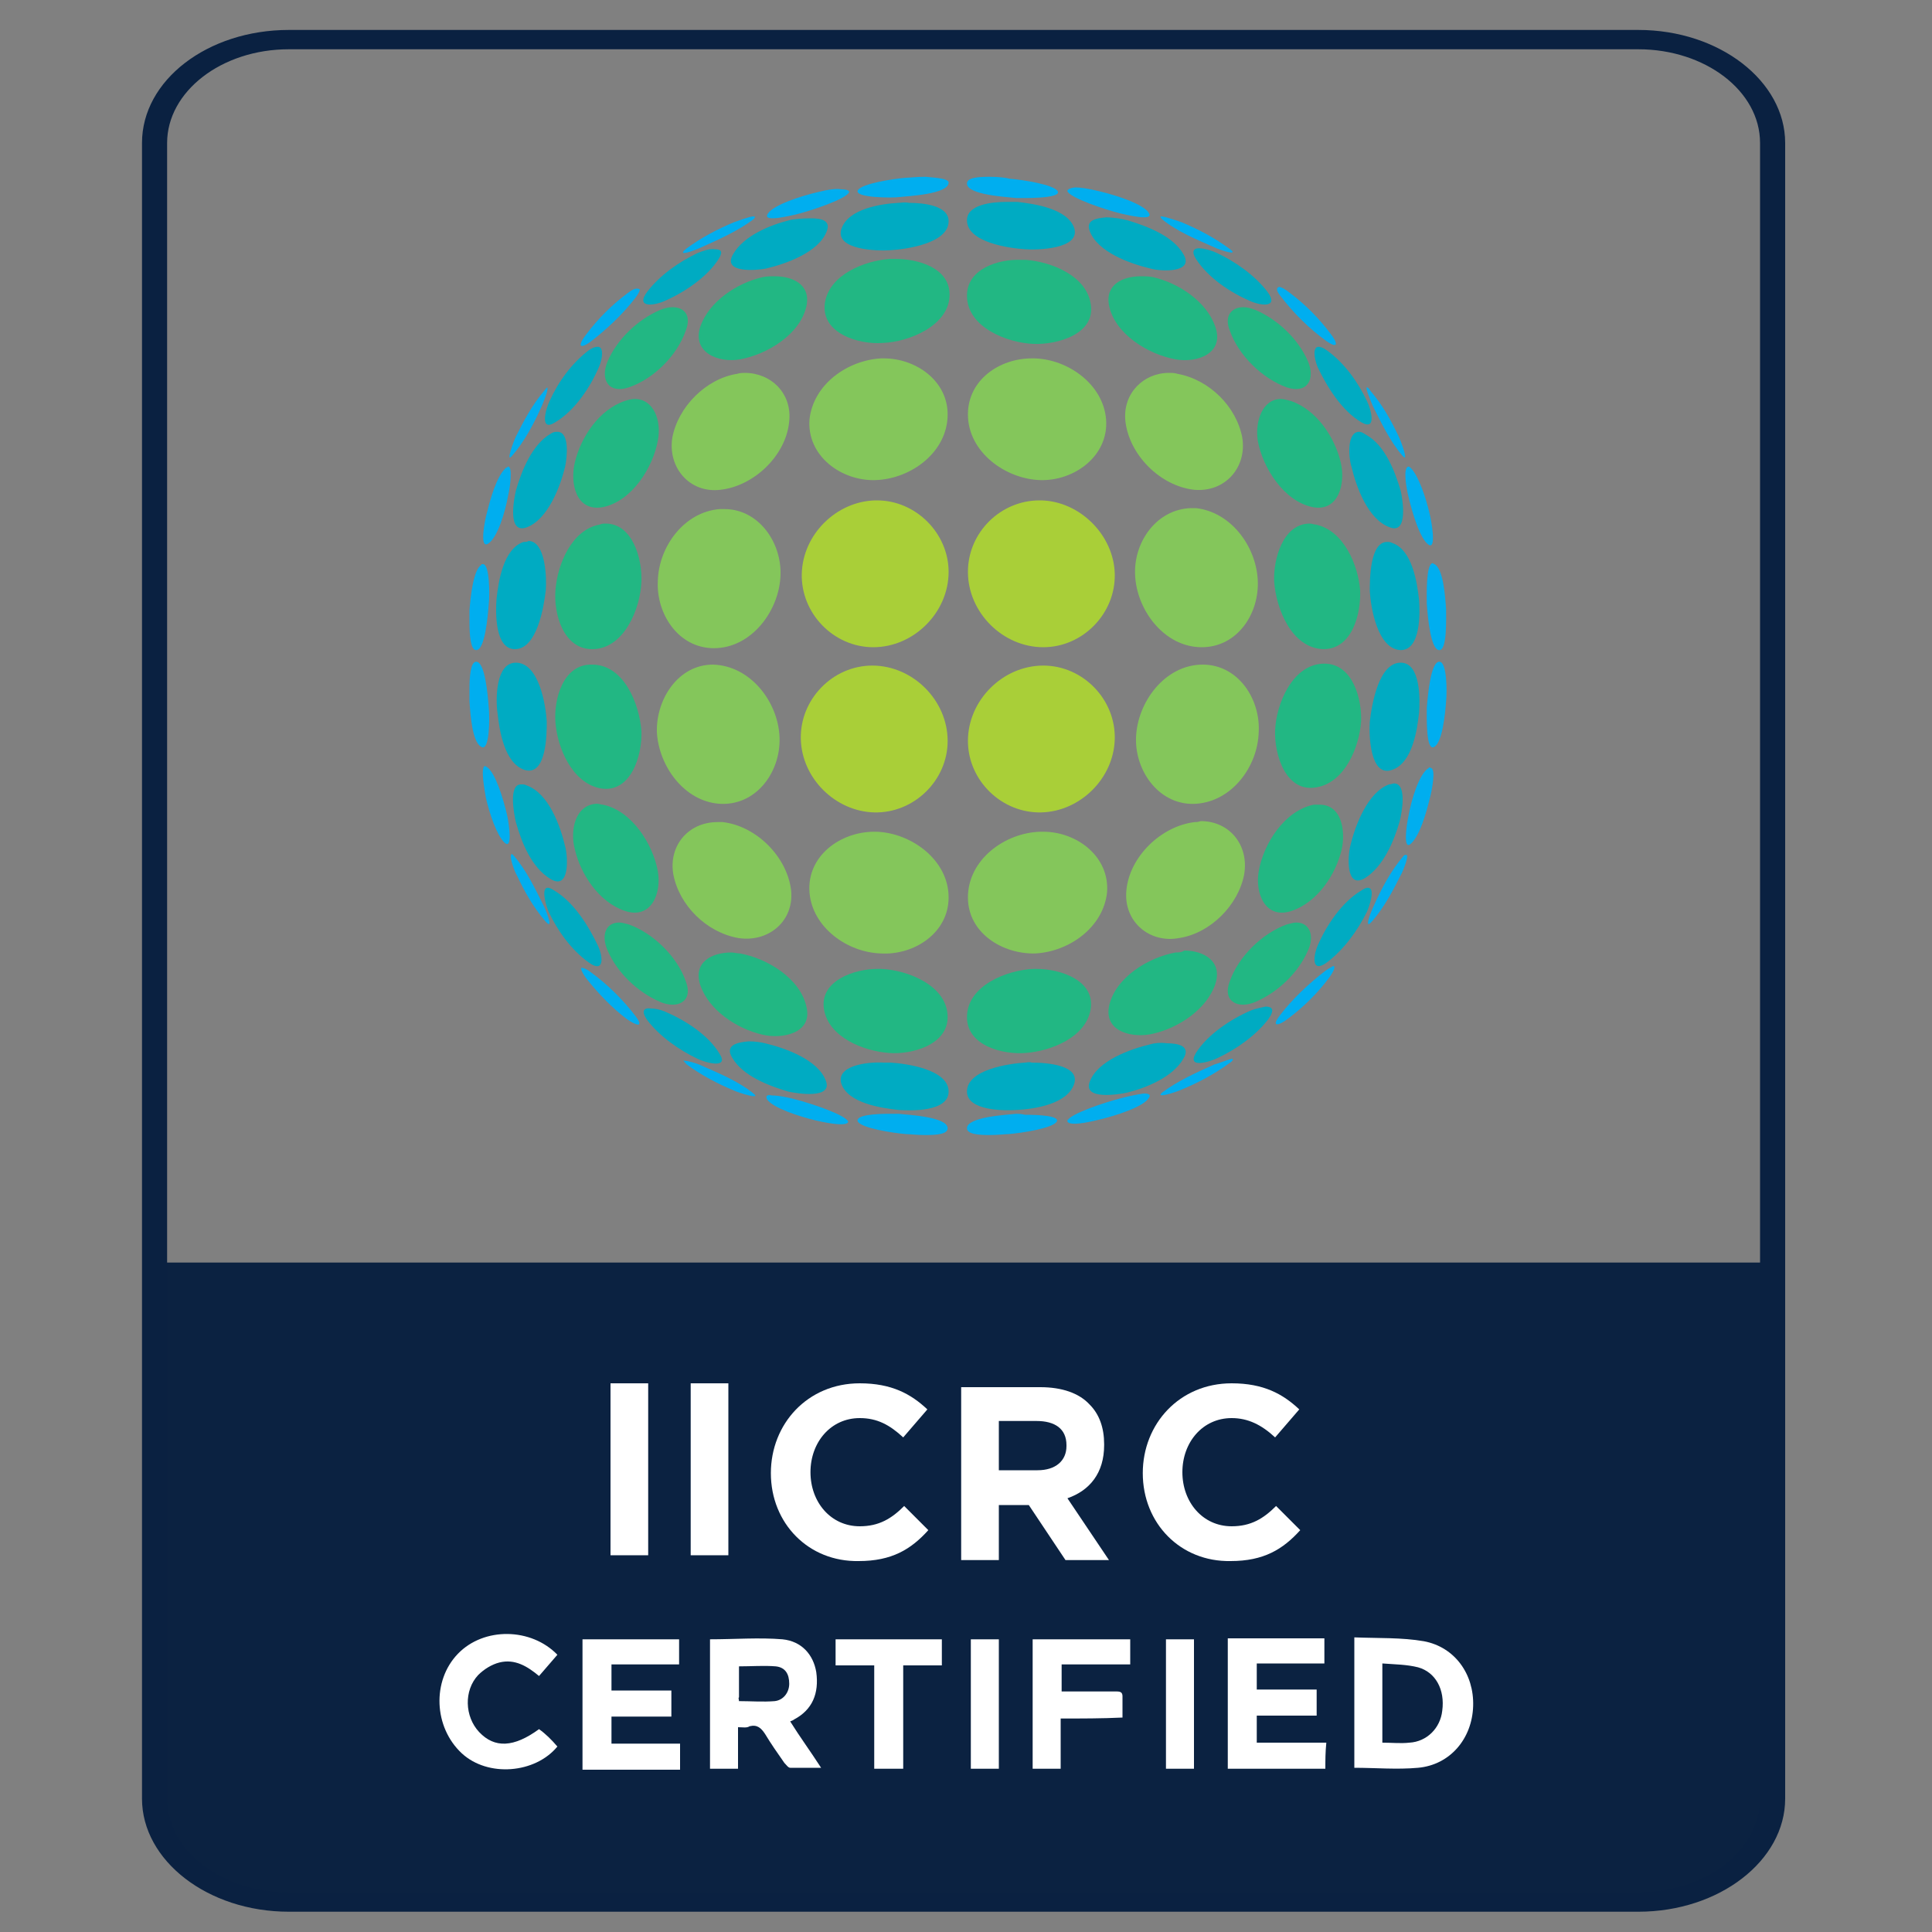 <?xml version="1.0" encoding="utf-8"?>
<!-- Generator: Adobe Illustrator 28.0.0, SVG Export Plug-In . SVG Version: 6.00 Build 0)  -->
<svg version="1.1" id="Layer_1" xmlns="http://www.w3.org/2000/svg" xmlns:xlink="http://www.w3.org/1999/xlink" x="0px" y="0px"
	 viewBox="0 0 200 200" style="enable-background:new 0 0 200 200;" xml:space="preserve">
<rect x="0" y="0" width="200" height="200" fill="#808080" stroke="none"/>
<style type="text/css">
	.st0{display:none;fill:#FFFFFF;}
	.st1{fill:#0B2241;}
	.st2{fill:#0A2141;}
	.st3{fill:#84C65B;}
	.st4{fill:#A9CF38;}
	.st5{fill:#22B783;}
	.st6{fill:#00ABC2;}
	.st7{fill:#00AEEF;}
	.st8{fill:#FFFFFF;}
	.st9{display:none;fill:#0B2242;}
	.st10{display:none;fill:#F52D2F;}
</style>
<rect x="0" y="0" class="st0" width="200" height="200"/>
<path class="st1" d="M171.2,196.9H28.3c-6.8,0-12.3-5.5-12.3-12.3v-53.9h167.5v53.9C183.5,191.3,178,196.9,171.2,196.9z"/>
<path class="st2" d="M169.6,197.9H29.9c-8.4,0-15.2-5.3-15.2-11.7V14.8c0-6.5,6.8-11.7,15.2-11.7h139.7c8.4,0,15.2,5.3,15.2,11.7
	v171.4C184.8,192.6,178,197.9,169.6,197.9z M29.9,5.1c-7,0-12.6,4.4-12.6,9.7v171.4c0,5.4,5.7,9.7,12.6,9.7h139.7
	c7,0,12.6-4.4,12.6-9.7V14.8c0-5.4-5.7-9.7-12.6-9.7H29.9z"/>
<g>
	<path class="st3" d="M83.8,92.4c0.3,3.6,3.9,6.2,7.4,6.3c3.4,0.2,7-2.1,7-5.8c0-3.9-3.9-6.7-7.5-6.8h-0.2
		C87,86.1,83.5,88.6,83.8,92.4L83.8,92.4z"/>
	<path class="st3" d="M107.7,86.1c-3.7,0.1-7.5,2.9-7.5,6.8c0,3.7,3.6,5.9,7,5.8c3.5-0.2,7-2.7,7.4-6.3c0.3-3.7-3.1-6.3-6.6-6.3
		C107.8,86.1,107.8,86.1,107.7,86.1L107.7,86.1z"/>
	<path class="st3" d="M69.7,90.5c0.6,3.2,3.4,6,6.7,6.6c3.1,0.5,5.8-1.7,5.5-4.9c-0.4-3.5-3.6-6.7-7.1-7.1c-0.2,0-0.4,0-0.5,0
		C71.2,85.1,69.2,87.6,69.7,90.5L69.7,90.5z"/>
	<path class="st3" d="M123.7,85.1c-3.5,0.4-6.8,3.6-7.1,7.1c-0.3,3.2,2.4,5.5,5.5,4.9c3.2-0.5,6.1-3.4,6.7-6.6
		c0.5-3-1.5-5.5-4.5-5.5C124,85.1,123.9,85.1,123.7,85.1L123.7,85.1z"/>
	<path class="st3" d="M68,75.8c0.2,3.5,2.8,7.1,6.4,7.4c3.8,0.3,6.4-3.2,6.3-6.8c-0.1-3.7-3-7.5-6.9-7.6h0
		C70.2,68.8,67.9,72.4,68,75.8L68,75.8z"/>
	<path class="st3" d="M124.5,68.8c-3.9,0-6.8,3.9-6.9,7.6c-0.1,3.5,2.5,7.1,6.3,6.8c3.7-0.3,6.3-3.9,6.4-7.4
		C130.5,72.4,128.2,68.8,124.5,68.8L124.5,68.8L124.5,68.8z"/>
	<path class="st3" d="M74.5,52.7c-3.7,0.3-6.3,3.9-6.4,7.4c-0.2,3.4,2.1,7,5.8,7c3.9,0,6.8-3.9,6.9-7.6c0.1-3.4-2.3-6.8-5.8-6.8
		C74.8,52.7,74.7,52.7,74.5,52.7L74.5,52.7z"/>
	<path class="st3" d="M117.5,59.4c0.1,3.7,3,7.6,6.9,7.6c3.7,0,6-3.5,5.8-7c-0.2-3.5-2.8-7-6.4-7.4c-0.2,0-0.3,0-0.5,0
		C119.8,52.7,117.4,56,117.5,59.4L117.5,59.4z"/>
	<path class="st3" d="M76.3,38.7c-3.2,0.5-6.1,3.4-6.7,6.6c-0.5,3.1,1.8,5.8,5,5.4c3.5-0.4,6.8-3.6,7.1-7.1c0.3-2.9-1.9-5-4.6-5
		C76.9,38.6,76.6,38.6,76.3,38.7L76.3,38.7z"/>
	<path class="st3" d="M116.5,43.6c0.4,3.5,3.6,6.7,7.1,7.1c3.2,0.3,5.5-2.3,5-5.4c-0.6-3.2-3.4-6-6.7-6.6c-0.3-0.1-0.6-0.1-0.9-0.1
		C118.4,38.6,116.2,40.7,116.5,43.6L116.5,43.6z"/>
	<path class="st3" d="M91.2,37.1c-3.5,0.2-7,2.7-7.4,6.3c-0.3,3.8,3.3,6.4,6.8,6.3c3.7-0.1,7.5-2.9,7.5-6.8c0-3.5-3.3-5.8-6.6-5.8
		C91.4,37.1,91.3,37.1,91.2,37.1L91.2,37.1z"/>
	<path class="st3" d="M100.2,42.9c0,3.9,3.9,6.7,7.5,6.8c3.5,0.1,7.1-2.5,6.8-6.3c-0.3-3.6-3.9-6.2-7.4-6.3c-0.1,0-0.2,0-0.3,0
		C103.5,37.1,100.2,39.3,100.2,42.9L100.2,42.9z"/>
	<path class="st4" d="M82.9,76.5c0.1,4.1,3.6,7.5,7.6,7.6c4.1,0.1,7.6-3.3,7.6-7.4c0-4.2-3.6-7.8-7.8-7.8h0
		C86.2,68.9,82.8,72.4,82.9,76.5"/>
	<path class="st4" d="M108,68.9c-4.2,0-7.8,3.6-7.8,7.8c0,4.1,3.5,7.5,7.6,7.4c4-0.1,7.5-3.5,7.6-7.6
		C115.5,72.4,112.1,68.9,108,68.9L108,68.9L108,68.9z"/>
	<path class="st4" d="M90.6,51.8c-4,0.1-7.5,3.5-7.6,7.6c-0.1,4.1,3.3,7.6,7.4,7.6c4.2,0,7.8-3.6,7.8-7.8c0-4-3.4-7.4-7.4-7.4H90.6"
		/>
	<path class="st4" d="M100.2,59.2c0,4.2,3.6,7.8,7.8,7.8c4.1,0,7.5-3.5,7.4-7.6c-0.1-4-3.6-7.5-7.6-7.6h-0.2
		C103.6,51.8,100.2,55.1,100.2,59.2"/>
	<path class="st5" d="M85.3,104.5c0.5,2.9,4.1,4.3,6.7,4.5c2.3,0.2,6.1-0.8,6.1-3.7c0-3.3-4.2-4.9-6.9-5c-0.1,0-0.2,0-0.4,0
		C88.5,100.3,84.8,101.5,85.3,104.5"/>
	<path class="st5" d="M107,100.3c-2.7,0.1-6.9,1.7-6.9,5c0,3,3.8,3.9,6.1,3.7c2.6-0.2,6.2-1.6,6.7-4.5c0.5-3-3.1-4.2-5.6-4.2
		C107.3,100.3,107.2,100.3,107,100.3"/>
	<path class="st5" d="M72.5,102c0.9,2.6,3.8,4.5,6.4,5.1c2,0.5,5.2-0.1,4.6-2.8c-0.6-3-4.1-5.1-6.9-5.6c-0.3,0-0.6-0.1-0.9-0.1
		C73.7,98.6,71.7,99.6,72.5,102"/>
	<path class="st5" d="M121.7,98.6c-2.8,0.5-6.3,2.6-6.9,5.6c-0.5,2.7,2.6,3.3,4.6,2.8c2.6-0.6,5.5-2.5,6.4-5.1
		c0.8-2.4-1.2-3.5-3.2-3.5C122.3,98.6,122,98.6,121.7,98.6"/>
	<path class="st5" d="M62.9,98.4c1,2.3,3.1,4.3,5.4,5.3c1.8,0.8,3.5,0,2.7-2.1c-0.9-2.6-3.4-5-5.9-5.9c-0.4-0.1-0.7-0.2-1-0.2
		C62.7,95.5,62.2,96.8,62.9,98.4"/>
	<path class="st5" d="M133.2,95.7c-2.5,0.9-5,3.3-5.9,5.9c-0.8,2.1,0.9,2.9,2.7,2.1c2.3-1,4.4-3,5.4-5.3c0.7-1.5,0.2-2.9-1.2-2.9
		C133.9,95.5,133.6,95.6,133.2,95.7"/>
	<path class="st5" d="M59.5,87.9c0.6,2.6,2.5,5.5,5.2,6.4c2.7,0.9,3.8-1.8,3.4-4.1c-0.5-2.8-2.7-6.3-5.7-6.9c-0.2,0-0.4-0.1-0.6-0.1
		C59.5,83.3,59,86,59.5,87.9"/>
	<path class="st5" d="M136,83.3c-3,0.6-5.2,4-5.7,6.9c-0.4,2.3,0.7,5,3.4,4.1c2.7-0.9,4.6-3.8,5.2-6.4c0.4-1.9,0-4.6-2.3-4.6
		C136.4,83.3,136.2,83.3,136,83.3"/>
	<path class="st5" d="M57.5,74.8c0.2,2.6,1.7,6.2,4.6,6.8c3.2,0.6,4.4-3.4,4.3-5.9c-0.2-2.8-1.8-6.9-5.1-6.9h0
		C58.3,68.7,57.3,72.4,57.5,74.8"/>
	<path class="st5" d="M137.1,68.7c-3.3,0-5,4.2-5.1,6.9c-0.1,2.5,1.1,6.5,4.3,5.9c2.9-0.5,4.4-4.1,4.6-6.8
		C141,72.5,140.1,68.7,137.1,68.7L137.1,68.7L137.1,68.7z"/>
	<path class="st5" d="M62.1,54.3c-2.9,0.5-4.4,4.1-4.6,6.8c-0.2,2.4,0.8,6.1,3.8,6.1c3.3,0,5-4.2,5.1-7c0.1-2.3-0.9-6-3.7-6
		C62.5,54.2,62.3,54.2,62.1,54.3"/>
	<path class="st5" d="M131.9,60.2c0.2,2.8,1.8,6.9,5.1,7c3,0,3.9-3.7,3.8-6.1c-0.2-2.6-1.7-6.2-4.6-6.8c-0.2,0-0.4-0.1-0.6-0.1
		C132.8,54.2,131.8,57.9,131.9,60.2"/>
	<path class="st5" d="M64.7,41.5c-2.7,0.9-4.6,3.8-5.2,6.4C59,50,59.6,53,62.4,52.5c3-0.6,5.2-4.1,5.7-6.9c0.4-2-0.4-4.3-2.4-4.3
		C65.4,41.3,65,41.4,64.7,41.5"/>
	<path class="st5" d="M130.2,45.6c0.5,2.8,2.7,6.3,5.7,6.9c2.7,0.5,3.4-2.5,2.9-4.6c-0.6-2.6-2.5-5.5-5.2-6.4
		c-0.4-0.1-0.7-0.2-1-0.2C130.7,41.3,129.9,43.6,130.2,45.6"/>
	<path class="st5" d="M68.3,32.1c-2.3,1-4.4,3-5.4,5.3c-0.8,1.9,0.1,3.4,2.2,2.7c2.6-0.9,5-3.3,5.9-5.9c0.6-1.6-0.2-2.4-1.4-2.4
		C69.2,31.8,68.8,31.9,68.3,32.1"/>
	<path class="st5" d="M127.3,34.2c0.9,2.6,3.4,5,5.9,5.9c2.1,0.7,3-0.8,2.2-2.7c-1-2.3-3.1-4.3-5.4-5.3c-0.5-0.2-0.9-0.3-1.3-0.3
		C127.5,31.8,126.7,32.7,127.3,34.2"/>
	<path class="st5" d="M78.9,28.7c-2.6,0.6-5.5,2.5-6.4,5.1c-0.9,2.7,1.9,3.8,4.1,3.4c2.8-0.5,6.3-2.6,6.9-5.6c0.4-2.2-1.5-3-3.3-3
		C79.8,28.6,79.3,28.6,78.9,28.7"/>
	<path class="st5" d="M114.8,31.6c0.6,3,4.1,5.1,6.9,5.6c2.2,0.4,5.1-0.6,4.1-3.4c-0.9-2.6-3.8-4.5-6.4-5.1
		c-0.4-0.1-0.9-0.1-1.3-0.1C116.3,28.6,114.4,29.4,114.8,31.6"/>
	<path class="st5" d="M92.1,26.8c-2.6,0.2-6.2,1.6-6.7,4.5c-0.5,3.2,3.5,4.4,6,4.2c2.7-0.1,6.9-1.8,6.9-5c0-2.8-3.3-3.7-5.6-3.7
		C92.4,26.8,92.2,26.8,92.1,26.8"/>
	<path class="st5" d="M100.1,30.6c0,3.3,4.2,4.9,6.9,5c2.4,0.1,6.5-1,5.9-4.2c-0.5-2.9-4.1-4.3-6.7-4.5c-0.2,0-0.3,0-0.5,0
		C103.4,26.8,100.1,27.8,100.1,30.6"/>
	<path class="st6" d="M87.1,112.2c0.7,2,4.1,2.5,5.9,2.7c1.3,0.1,5.2,0.2,5.2-1.9c0-2.3-4.4-2.9-6-3c-0.2,0-0.4,0-0.7,0
		C89.8,109.9,86.5,110.3,87.1,112.2"/>
	<path class="st6" d="M106.1,110c-1.6,0.1-6,0.7-6,3c0,2,3.9,2,5.2,1.9c1.8-0.1,5.2-0.6,5.9-2.7c0.6-1.9-2.7-2.2-4.4-2.2
		C106.5,109.9,106.3,110,106.1,110"/>
	<path class="st6" d="M75.8,109.5c1.1,1.9,3.8,2.9,5.8,3.5c0.9,0.2,4.6,0.8,3.9-1.1c-0.8-2.2-4.2-3.4-6.3-3.9
		c-0.4-0.1-1-0.2-1.7-0.2C76.3,107.9,75,108.2,75.8,109.5"/>
	<path class="st6" d="M119.1,108.1c-2.1,0.5-5.5,1.7-6.3,3.9c-0.7,1.9,3,1.3,3.9,1.1c2-0.5,4.7-1.6,5.8-3.5c0.8-1.3-0.5-1.6-1.7-1.6
		C120.1,107.9,119.4,108,119.1,108.1"/>
	<path class="st6" d="M67,105.6c1.3,1.7,3.3,3.1,5.2,4c0.8,0.4,3.3,1.1,2.3-0.5c-1.2-2-3.6-3.5-5.7-4.4c-0.5-0.2-1-0.3-1.4-0.3
		C66.7,104.3,66.3,104.6,67,105.6"/>
	<path class="st6" d="M129.5,104.6c-2.1,0.9-4.5,2.5-5.7,4.4c-1,1.7,1.5,0.9,2.3,0.5c1.9-0.9,3.9-2.3,5.2-4c0.7-1,0.4-1.3-0.3-1.3
		C130.6,104.3,130,104.4,129.5,104.6"/>
	<path class="st6" d="M56.8,94.4c0.9,1.9,2.3,3.9,4.1,5.2c1.6,1.2,1.6-0.4,1-1.7c-1-2.1-2.5-4.5-4.5-5.7c-0.3-0.2-0.5-0.3-0.7-0.3
		C56,91.9,56.5,93.7,56.8,94.4"/>
	<path class="st6" d="M140.9,92.2c-2,1.2-3.6,3.6-4.5,5.7c-0.5,1.2-0.6,2.9,1,1.7c1.7-1.3,3.1-3.2,4.1-5.2c0.3-0.7,0.9-2.5,0.1-2.5
		C141.4,91.9,141.2,92,140.9,92.2"/>
	<path class="st6" d="M53.4,85.1c0.6,2.1,1.6,4.7,3.6,5.9c2,1.2,1.8-2.3,1.5-3.4c-0.5-2.1-1.7-5.5-4-6.3c-0.2-0.1-0.3-0.1-0.5-0.1
		C52.6,81.1,53.2,84.2,53.4,85.1"/>
	<path class="st6" d="M143.8,81.2c-2.2,0.8-3.5,4.2-4,6.3c-0.3,1.1-0.5,4.6,1.5,3.4c1.9-1.2,3-3.8,3.6-5.9c0.2-0.8,0.8-3.9-0.6-3.9
		C144.2,81.1,144,81.2,143.8,81.2"/>
	<path class="st6" d="M51.5,73.8c0.2,1.8,0.7,5.2,2.8,5.9c2.3,0.7,2.3-3.8,2.3-5c-0.1-1.7-0.8-6.1-3.2-6.1h0
		C51.3,68.6,51.3,72.4,51.5,73.8"/>
	<path class="st6" d="M145,68.6c-2.3,0-3,4.4-3.2,6.1c-0.1,1.3,0,5.8,2.3,5c2.1-0.7,2.6-4.1,2.8-5.9C147,72.5,147.1,68.6,145,68.6
		C145,68.6,145,68.6,145,68.6"/>
	<path class="st6" d="M54.2,56.1c-2.1,0.7-2.6,4.1-2.8,5.9c-0.1,1.3-0.2,5.2,1.9,5.2c2.3,0,3-4.4,3.2-6.1c0.1-1.2,0-5.1-1.8-5.1
		C54.6,56.1,54.4,56.1,54.2,56.1"/>
	<path class="st6" d="M141.8,61.2c0.1,1.7,0.8,6,3.2,6.1c2.1,0,2-3.9,1.9-5.2c-0.2-1.8-0.7-5.2-2.8-5.9c-0.2-0.1-0.3-0.1-0.5-0.1
		C141.8,56.1,141.8,60,141.8,61.2"/>
	<path class="st6" d="M57,44.9c-1.9,1.1-3,3.8-3.6,5.9c-0.2,0.9-0.9,4.5,1.1,3.8c2.2-0.8,3.5-4.2,4-6.3c0.2-0.9,0.5-3.6-0.8-3.6
		C57.5,44.7,57.3,44.7,57,44.9"/>
	<path class="st6" d="M139.9,48.3c0.5,2.1,1.7,5.5,4,6.3c1.9,0.7,1.3-2.9,1.1-3.8c-0.6-2-1.6-4.7-3.6-5.8c-0.3-0.2-0.5-0.3-0.7-0.3
		C139.4,44.7,139.6,47.4,139.9,48.3"/>
	<path class="st6" d="M60.9,36.3c-1.7,1.3-3.1,3.2-4,5.2c-0.4,0.8-1.1,3.3,0.6,2.2c2-1.2,3.6-3.6,4.5-5.7c0.4-0.9,0.5-2.1-0.1-2.1
		C61.6,35.9,61.3,36,60.9,36.3"/>
	<path class="st6" d="M136.4,38c1,2.1,2.5,4.5,4.5,5.7c1.7,1,1-1.4,0.6-2.2c-0.9-1.9-2.3-3.9-4.1-5.2c-0.4-0.3-0.7-0.4-0.9-0.4
		C135.9,35.9,136,37,136.4,38"/>
	<path class="st6" d="M72.2,26.2c-1.9,0.9-3.9,2.3-5.2,4c-1.2,1.6,0.5,1.5,1.7,1c2.1-0.9,4.5-2.5,5.7-4.4c0.5-0.8,0.2-1-0.4-1
		C73.5,25.7,72.7,26,72.2,26.2"/>
	<path class="st6" d="M123.8,26.8c1.3,2,3.6,3.5,5.7,4.4c1.2,0.5,2.9,0.6,1.7-1c-1.3-1.7-3.3-3.1-5.2-4c-0.4-0.2-1.3-0.5-1.9-0.5
		C123.6,25.7,123.3,26,123.8,26.8"/>
	<path class="st6" d="M81.7,22.8c-2,0.5-4.7,1.6-5.8,3.5c-1.2,2,2.4,1.7,3.4,1.5c2.1-0.5,5.5-1.7,6.3-3.9c0.4-1.1-0.6-1.3-1.7-1.3
		C83,22.6,82,22.7,81.7,22.8"/>
	<path class="st6" d="M112.8,23.9c0.8,2.2,4.2,3.4,6.3,3.9c1,0.3,4.6,0.5,3.4-1.5c-1.1-1.9-3.8-2.9-5.8-3.5
		c-0.4-0.1-1.3-0.3-2.2-0.3C113.4,22.6,112.4,22.8,112.8,23.9"/>
	<path class="st6" d="M93,21c-1.8,0.1-5.2,0.6-5.9,2.7c-0.7,2.2,3.8,2.3,5.1,2.2c1.6-0.1,6-0.7,6-3c0-1.6-2.5-1.9-4.1-1.9
		C93.6,20.9,93.3,21,93,21"/>
	<path class="st6" d="M100.1,22.8c0,2.3,4.4,2.9,6,3c1.2,0.1,5.8,0,5.1-2.2c-0.7-2-4.1-2.5-5.9-2.7c-0.3,0-0.7,0-1.1,0
		C102.6,20.9,100.1,21.2,100.1,22.8"/>
	<path class="st7" d="M88.8,116.1c0.4,0.7,3.7,1.2,5,1.3c0.3,0,1.1,0.1,2,0.1h0c1.2,0,2.3-0.1,2.3-0.7c0-1.2-4.2-1.4-5.1-1.5
		c-0.1,0-0.5,0-1,0C90.8,115.3,88.5,115.4,88.8,116.1"/>
	<path class="st7" d="M105.2,115.3c-0.9,0.1-5.1,0.3-5.1,1.5c0,0.6,1.2,0.7,2.3,0.7h0c0.9,0,1.7-0.1,2-0.1c1.3-0.1,4.6-0.6,5-1.3
		c0.3-0.6-1.9-0.7-3.3-0.7C105.7,115.3,105.4,115.3,105.2,115.3"/>
	<path class="st7" d="M79.4,113.8c0.6,0.9,3.4,1.8,5.1,2.2c3.5,0.8,3.3,0.1,3.3,0.1c-0.3-0.7-3.9-1.9-5.5-2.3
		c-0.3-0.1-1.6-0.4-2.4-0.4C79.5,113.3,79.2,113.4,79.4,113.8"/>
	<path class="st7" d="M116,113.7c-1.6,0.4-5.2,1.6-5.5,2.3c0,0-0.3,0.8,3.3-0.1c1.7-0.4,4.5-1.3,5.1-2.2c0.3-0.4,0-0.5-0.5-0.5
		C117.6,113.3,116.3,113.6,116,113.7"/>
	<path class="st7" d="M71.1,110.2c1.5,1.1,3.2,2,4.9,2.7c0.4,0.2,2.9,1,2,0.3c-1.6-1.3-3.6-2.1-5.4-2.9c-0.4-0.2-1.4-0.5-1.8-0.5
		C70.7,109.7,70.7,109.8,71.1,110.2"/>
	<path class="st7" d="M125.7,110.2c-1.8,0.8-3.8,1.7-5.4,2.9c-0.8,0.7,1.6-0.1,2-0.3c1.7-0.7,3.4-1.6,4.9-2.7
		c0.5-0.3,0.5-0.5,0.3-0.5C127.1,109.7,126.1,110.1,125.7,110.2"/>
	<path class="st7" d="M60.7,101.3c1.2,1.5,2.6,3,4.2,4.2c1,0.7,1.8,0.9,0.9-0.3c-1.3-1.7-2.9-3.3-4.7-4.6c-0.4-0.3-0.7-0.4-0.8-0.4
		C60,100.1,60.2,100.6,60.7,101.3"/>
	<path class="st7" d="M137.2,100.5c-1.7,1.3-3.4,2.9-4.7,4.6c-1,1.3-0.1,1.1,0.9,0.3c1.6-1.2,3-2.6,4.2-4.2c0.5-0.7,0.7-1.2,0.4-1.2
		C137.9,100.1,137.6,100.2,137.2,100.5"/>
	<path class="st7" d="M53.5,90.6c0.8,1.7,1.7,3.3,2.9,4.7c1,1.2,0.2-0.9-0.1-1.5c-0.9-1.8-1.8-3.7-3.1-5.2c-0.1-0.1-0.2-0.2-0.2-0.2
		C52.6,88.5,53.3,90.3,53.5,90.6"/>
	<path class="st7" d="M145.3,88.6c-1.3,1.5-2.3,3.4-3.1,5.2c-0.3,0.6-1.1,2.7-0.1,1.5c1.2-1.4,2.1-3.1,2.9-4.7
		c0.2-0.3,0.9-2.1,0.6-2.1C145.4,88.5,145.4,88.5,145.3,88.6"/>
	<path class="st7" d="M50.3,82.6c0.4,1.7,1.1,3.8,1.9,4.6c0.9,0.9,0.5-1.9,0.3-2.8c-0.4-1.7-1.2-4.4-2.1-5c-0.1,0-0.1-0.1-0.2-0.1
		C49.7,79.4,50.2,82,50.3,82.6"/>
	<path class="st7" d="M147.9,79.5c-1,0.6-1.8,3.3-2.1,5c-0.2,0.9-0.6,3.7,0.3,2.8c0.9-0.9,1.5-3,1.9-4.6c0.2-0.7,0.7-3.2,0.1-3.2
		C148,79.4,148,79.4,147.9,79.5"/>
	<path class="st7" d="M48.6,71.3L48.6,71.3c0,0.6,0,1,0,1.3c0.1,1.5,0.3,4.2,1.2,4.7c0.9,0.6,0.9-3,0.8-4c-0.1-1.4-0.4-4.8-1.3-4.8
		l0,0C48.7,68.5,48.6,70.1,48.6,71.3"/>
	<path class="st7" d="M149,68.5c-0.9,0-1.2,3.5-1.3,4.8c0,1-0.1,4.6,0.8,4c0.8-0.5,1.1-3.3,1.2-4.7C149.8,71.6,149.8,68.5,149,68.5
		L149,68.5"/>
	<path class="st7" d="M49.8,58.5c-0.8,0.5-1.1,3.3-1.2,4.7c0,0.3,0,0.7,0,1.2v0c0,1.3,0.1,2.9,0.7,2.9c0.9,0,1.2-3.5,1.3-4.8
		c0.1-0.9,0.1-4.1-0.6-4.1C49.9,58.4,49.8,58.4,49.8,58.5"/>
	<path class="st7" d="M147.7,62.5c0.1,1.4,0.4,4.8,1.3,4.8c0.8,0,0.7-3.1,0.7-4.2c-0.1-1.5-0.3-4.2-1.2-4.7c-0.1,0-0.1-0.1-0.2-0.1
		C147.6,58.4,147.7,61.6,147.7,62.5"/>
	<path class="st7" d="M52.3,48.5c-0.9,0.9-1.5,3-1.9,4.6c-0.2,0.7-0.8,3.7,0.1,3.2c1-0.6,1.8-3.3,2.1-5c0.2-0.8,0.5-3,0-3
		C52.5,48.4,52.4,48.4,52.3,48.5"/>
	<path class="st7" d="M145.8,51.4c0.4,1.7,1.2,4.4,2.1,5c0.8,0.5,0.3-2.4,0.1-3.2c-0.4-1.7-1.1-3.8-1.9-4.7
		c-0.1-0.1-0.2-0.2-0.3-0.2C145.2,48.4,145.6,50.6,145.8,51.4"/>
	<path class="st7" d="M56.3,40.5c-1.2,1.4-2.1,3.1-2.9,4.7c-0.2,0.4-1.1,2.8-0.4,2c1.3-1.5,2.3-3.4,3.1-5.2c0.2-0.5,0.8-1.9,0.5-1.9
		C56.7,40.1,56.5,40.2,56.3,40.5"/>
	<path class="st7" d="M142.1,42c0.9,1.8,1.8,3.7,3.1,5.2c0.7,0.8-0.2-1.6-0.4-2c-0.8-1.7-1.7-3.3-2.9-4.7c-0.2-0.3-0.3-0.4-0.4-0.4
		C141.3,40.1,141.9,41.5,142.1,42"/>
	<path class="st7" d="M64.9,30.4c-1.6,1.2-3,2.6-4.2,4.2c-0.8,1-0.9,1.7,0.4,0.8c1.7-1.3,3.4-2.9,4.7-4.6c0.5-0.7,0.5-0.9,0.3-0.9
		C65.8,29.8,65.4,30,64.9,30.4"/>
	<path class="st7" d="M132.6,30.7c1.3,1.7,2.9,3.3,4.7,4.6c1.3,0.9,1.2,0.2,0.4-0.8c-1.2-1.6-2.6-3-4.2-4.2
		c-0.5-0.4-0.9-0.6-1.1-0.6C132.1,29.8,132.1,30.1,132.6,30.7"/>
	<path class="st7" d="M76,23c-1.7,0.7-3.4,1.6-4.9,2.7c-1.3,1,0.9,0.2,1.5-0.1c1.8-0.8,3.8-1.7,5.4-2.9c0.2-0.2,0.2-0.3,0-0.3
		C77.6,22.4,76.3,22.9,76,23"/>
	<path class="st7" d="M120.3,22.7c1.6,1.3,3.6,2.1,5.4,2.9c0.6,0.3,2.8,1,1.5,0.1c-1.5-1.1-3.2-2-4.9-2.7c-0.3-0.1-1.7-0.6-2.1-0.6
		C120.1,22.4,120.1,22.5,120.3,22.7"/>
	<path class="st7" d="M84.6,19.9c-1.7,0.4-4.5,1.3-5.1,2.2c-0.7,1,2.4,0.2,2.9,0.1c1.6-0.4,5.2-1.6,5.5-2.3c0,0,0.1-0.3-0.8-0.3
		C86.6,19.5,85.8,19.6,84.6,19.9"/>
	<path class="st7" d="M110.5,19.8c0.3,0.7,3.9,1.9,5.5,2.3c0.5,0.1,3.6,0.9,2.9-0.1c-0.6-0.9-3.4-1.8-5.1-2.2
		c-1.2-0.3-2-0.4-2.5-0.4C110.4,19.5,110.5,19.8,110.5,19.8"/>
	<path class="st7" d="M95.8,18.3c-0.9,0-1.7,0.1-2,0.1c-1.3,0.1-4.6,0.6-5,1.3c-0.4,0.8,3.7,0.8,4.3,0.7c0.9-0.1,5.1-0.3,5.1-1.5
		C98.2,18.5,97,18.4,95.8,18.3L95.8,18.3L95.8,18.3z"/>
	<path class="st7" d="M102.4,18.3c-1.2,0-2.3,0.1-2.3,0.7c0,1.2,4.3,1.4,5.1,1.5c0.5,0,4.7,0.1,4.3-0.7c-0.4-0.7-3.7-1.2-5-1.3
		C104.2,18.4,103.4,18.3,102.4,18.3L102.4,18.3L102.4,18.3z"/>
</g>
<g>
	<rect x="63.2" y="143.2" class="st8" width="3.9" height="17.8"/>
	<rect x="71.5" y="143.2" class="st8" width="3.9" height="17.8"/>
	<path class="st8" d="M79.8,152.5L79.8,152.5c0-5.1,3.8-9.3,9.2-9.3c3.3,0,5.3,1.1,7,2.7l-2.5,2.9c-1.4-1.3-2.7-2-4.5-2
		c-3,0-5.1,2.5-5.1,5.6v0c0,3.1,2.1,5.6,5.1,5.6c2,0,3.3-0.8,4.6-2.1l2.5,2.5c-1.8,2-3.8,3.2-7.2,3.2
		C83.7,161.7,79.8,157.7,79.8,152.5"/>
	<path class="st8" d="M107.4,152.2c1.9,0,3-1,3-2.5v-0.1c0-1.7-1.2-2.5-3.1-2.5h-3.9v5.1L107.4,152.2L107.4,152.2z M99.6,143.6h8.1
		c2.2,0,4,0.6,5.1,1.8c1,1,1.5,2.4,1.5,4.1v0.1c0,2.9-1.5,4.7-3.8,5.5l4.3,6.4h-4.5l-3.8-5.7h-0.1h-3v5.7h-3.9V143.6L99.6,143.6z"/>
	<path class="st8" d="M118.3,152.5L118.3,152.5c0-5.1,3.8-9.3,9.2-9.3c3.3,0,5.3,1.1,7,2.7l-2.5,2.9c-1.4-1.3-2.8-2-4.5-2
		c-3,0-5.1,2.5-5.1,5.6v0c0,3.1,2.1,5.6,5.1,5.6c2,0,3.3-0.8,4.6-2.1l2.5,2.5c-1.8,2-3.8,3.2-7.2,3.2
		C122.2,161.7,118.3,157.7,118.3,152.5"/>
</g>
<path class="st8" d="M76.4,178.8c0,1.5,0,2.9,0,4.3c-1,0-1.9,0-2.9,0c0-4.5,0-8.9,0-13.4c2.5,0,5.1-0.2,7.5,0c2,0.2,3.2,1.6,3.5,3.4
	c0.3,2.2-0.4,3.9-2.3,4.9c-0.1,0.1-0.2,0.1-0.4,0.2c1,1.6,2.1,3.1,3.2,4.8c-1.2,0-2.2,0-3.2,0c-0.2,0-0.4-0.3-0.6-0.5
	c-0.7-1-1.4-2-2-3c-0.4-0.6-0.8-1-1.6-0.8C77.3,178.9,76.9,178.8,76.4,178.8z M76.5,176.1c1.2,0,2.5,0.1,3.7,0
	c0.9-0.1,1.5-0.9,1.5-1.8c0-1-0.4-1.7-1.4-1.8c-1.2-0.1-2.5,0-3.8,0c0,1.1,0,2.1,0,3.2C76.4,175.8,76.5,175.9,76.5,176.1z"/>
<path class="st8" d="M140.2,169.5c2.5,0.1,4.9,0,7.2,0.4c3.2,0.6,5.2,3.4,5.1,6.7c-0.1,3.4-2.4,6.1-5.7,6.4c-2.2,0.2-4.4,0-6.6,0
	C140.2,178.6,140.2,174.2,140.2,169.5z M143.1,180.4c1,0,1.9,0.1,2.8,0c1.8-0.1,3.2-1.5,3.4-3.3c0.3-2.2-0.7-4-2.5-4.5
	c-1.2-0.3-2.4-0.3-3.7-0.4C143.1,175.1,143.1,177.7,143.1,180.4z"/>
<path class="st8" d="M137.2,183.1c-3.4,0-6.7,0-10.1,0c0-4.5,0-8.9,0-13.5c3.3,0,6.6,0,10,0c0,0.8,0,1.7,0,2.6c-2.3,0-4.7,0-7,0
	c0,0.9,0,1.8,0,2.7c2.1,0,4.1,0,6.2,0c0,0.9,0,1.8,0,2.7c-2.1,0-4.1,0-6.2,0c0,1,0,1.8,0,2.8c2.4,0,4.7,0,7.2,0
	C137.2,181.4,137.2,182.2,137.2,183.1z"/>
<path class="st8" d="M60.3,169.7c3.4,0,6.6,0,10,0c0,0.9,0,1.7,0,2.6c-2.4,0-4.7,0-7,0c0,0.9,0,1.8,0,2.7c2.1,0,4.1,0,6.2,0
	c0,0.9,0,1.8,0,2.7c-2.1,0-4.1,0-6.2,0c0,0.9,0,1.8,0,2.8c2.3,0,4.7,0,7.1,0c0,0.9,0,1.8,0,2.7c-3.3,0-6.7,0-10.1,0
	C60.3,178.6,60.3,174.2,60.3,169.7z"/>
<path class="st8" d="M57.7,180.8c-2.3,2.8-7.2,3.2-9.9,0.7c-2.9-2.7-3.1-7.5-0.4-10.3c2.7-2.8,7.6-2.7,10.3,0.1
	c-0.6,0.7-1.2,1.4-1.9,2.2c-1.2-1-2.5-1.8-4.1-1.4c-0.8,0.2-1.6,0.7-2.2,1.3c-1.5,1.6-1.4,4.3,0.1,5.9c1.6,1.7,3.6,1.6,6.2-0.3
	C56.5,179.5,57.1,180.1,57.7,180.8z"/>
<path class="st8" d="M109.8,177.9c0,1.8,0,3.5,0,5.2c-1,0-1.9,0-2.9,0c0-4.4,0-8.9,0-13.4c3.3,0,6.7,0,10.1,0c0,0.9,0,1.7,0,2.6
	c-2.4,0-4.7,0-7.1,0c0,0.9,0,1.8,0,2.8c0.8,0,1.6,0,2.4,0c1.1,0,2.2,0,3.3,0c0.4,0,0.6,0.1,0.6,0.5c0,0.7,0,1.4,0,2.2
	C114.1,177.9,112,177.9,109.8,177.9z"/>
<path class="st8" d="M93.5,183.1c-1,0-1.9,0-3,0c0-1.8,0-3.5,0-5.3c0-1.8,0-3.6,0-5.4c-1.4,0-2.6,0-4,0c0-0.9,0-1.8,0-2.7
	c3.7,0,7.3,0,11,0c0,0.9,0,1.7,0,2.7c-1.3,0-2.6,0-4,0C93.5,176,93.5,179.5,93.5,183.1z"/>
<path class="st8" d="M120.7,169.7c1,0,1.9,0,2.9,0c0,4.5,0,8.9,0,13.4c-1,0-1.9,0-2.9,0C120.7,178.6,120.7,174.2,120.7,169.7z"/>
<path class="st8" d="M100.5,169.7c1,0,1.9,0,2.9,0c0,4.5,0,8.9,0,13.4c-1,0-1.9,0-2.9,0C100.5,178.6,100.5,174.2,100.5,169.7z"/>
<path class="st9" d="M99.1,155.9c22.8,0,41.3-18.5,41.3-41.3c0-22.8-18.5-41.3-41.3-41.3c-22.8,0-41.3,18.5-41.3,41.3
	S76.2,155.9,99.1,155.9C99.1,155.9,99.1,155.9,99.1,155.9z M98.8,119l13.8-20.5c0.6-0.9,1.6-1.4,2.6-1.4c1.8,0,3.2,1.4,3.2,3.2v17.3
	h2.6c1.8,0,3.2,1.4,3.2,3.2c0,1.8-1.4,3.2-3.2,3.2h-2.6v5.5c0,1.8-1.4,3.2-3.2,3.2c-1.8,0-3.2-1.4-3.2-3.2V124h-10.7h0
	c-0.6,0-1.2-0.2-1.8-0.5C98.2,122.4,97.8,120.5,98.8,119z M96.2,132c-3.2,0.1-6.3,0.2-9.5,0.2c-3.2,0-6.3-0.1-9.5-0.2
	c-0.9,0-1.8-0.5-2.4-1.2c-1.1-1.4-1.8-3.9,1.3-7.4c1.7-1.8,3.6-3.5,5.6-5.1c2.6-2.1,5.1-4.4,7.3-6.9c2.2-2.7,2.2-3.9,2.1-4.3
	c-0.6-1.9-2.1-3.4-4.1-3.9c-3-0.6-5.9,1.3-6.5,4.2c0,0,0,0.1,0,0.1c-0.4,1.7-2.1,2.8-3.8,2.4c-1.7-0.4-2.8-2.1-2.4-3.8
	c0.9-4.3,4.1-7.8,8.4-9c6.3-1.8,12.9,1.9,14.6,8.2c1.8,6.4-5.2,12.5-11.4,17.8c-0.9,0.8-2.1,1.8-3.1,2.7c4.4,0.1,8.8,0,13.2-0.1
	c0,0,0.1,0,0.1,0c1.7,0,3.1,1.4,3.2,3.1l0,0c0,0,0,0,0,0C99.3,130.4,97.9,131.9,96.2,132z"/>
<polygon class="st9" points="112.1,110.7 107.5,117.6 112.1,117.6 "/>
<path class="st9" d="M132.6,184.1h-16.2v-4.9c0-1.8-1.4-3.2-3.2-3.2H93c-6.3,0-11.3,5.1-11.3,11.3c0,6.3,5.1,11.3,11.3,11.3h20.3
	c1.8,0,3.2-1.4,3.2-3.2v-4.9h16.2c19.7,0,36.1-14.8,38.3-34.4l-6.4,0C162.4,172.1,148.7,184.1,132.6,184.1z"/>
<polygon class="st10" points="33.4,149.6 46.6,149.6 46.6,79.6 46.6,79.6 33.4,79.6 "/>
<path class="st9" d="M33.4,73.2v-0.5c0-36.3,29.4-65.6,65.7-65.6c36.2,0,65.6,29.4,65.6,65.6v0.5h4.7c0.6,0,1.1,0,1.7,0.1v-0.6
	c0-39.8-32.3-72.1-72.1-72.1C59.3,0.6,27,32.9,27,72.7c0,0,0,0,0,0v0.6c0.6,0,1.1-0.1,1.7-0.1H33.4z"/>
<rect x="151.6" y="79.6" class="st10" width="13.2" height="70"/>
<path class="st9" d="M27,149.6V79.7c-9.2,0.9-16.2,8.6-16.2,17.8v34.3C10.8,141,17.8,148.7,27,149.6z"/>
<path class="st9" d="M171.1,149.6c9.2-0.9,16.2-8.6,16.2-17.8V97.5v0c0-9.2-7-16.9-16.2-17.8V149.6z"/>
</svg>
